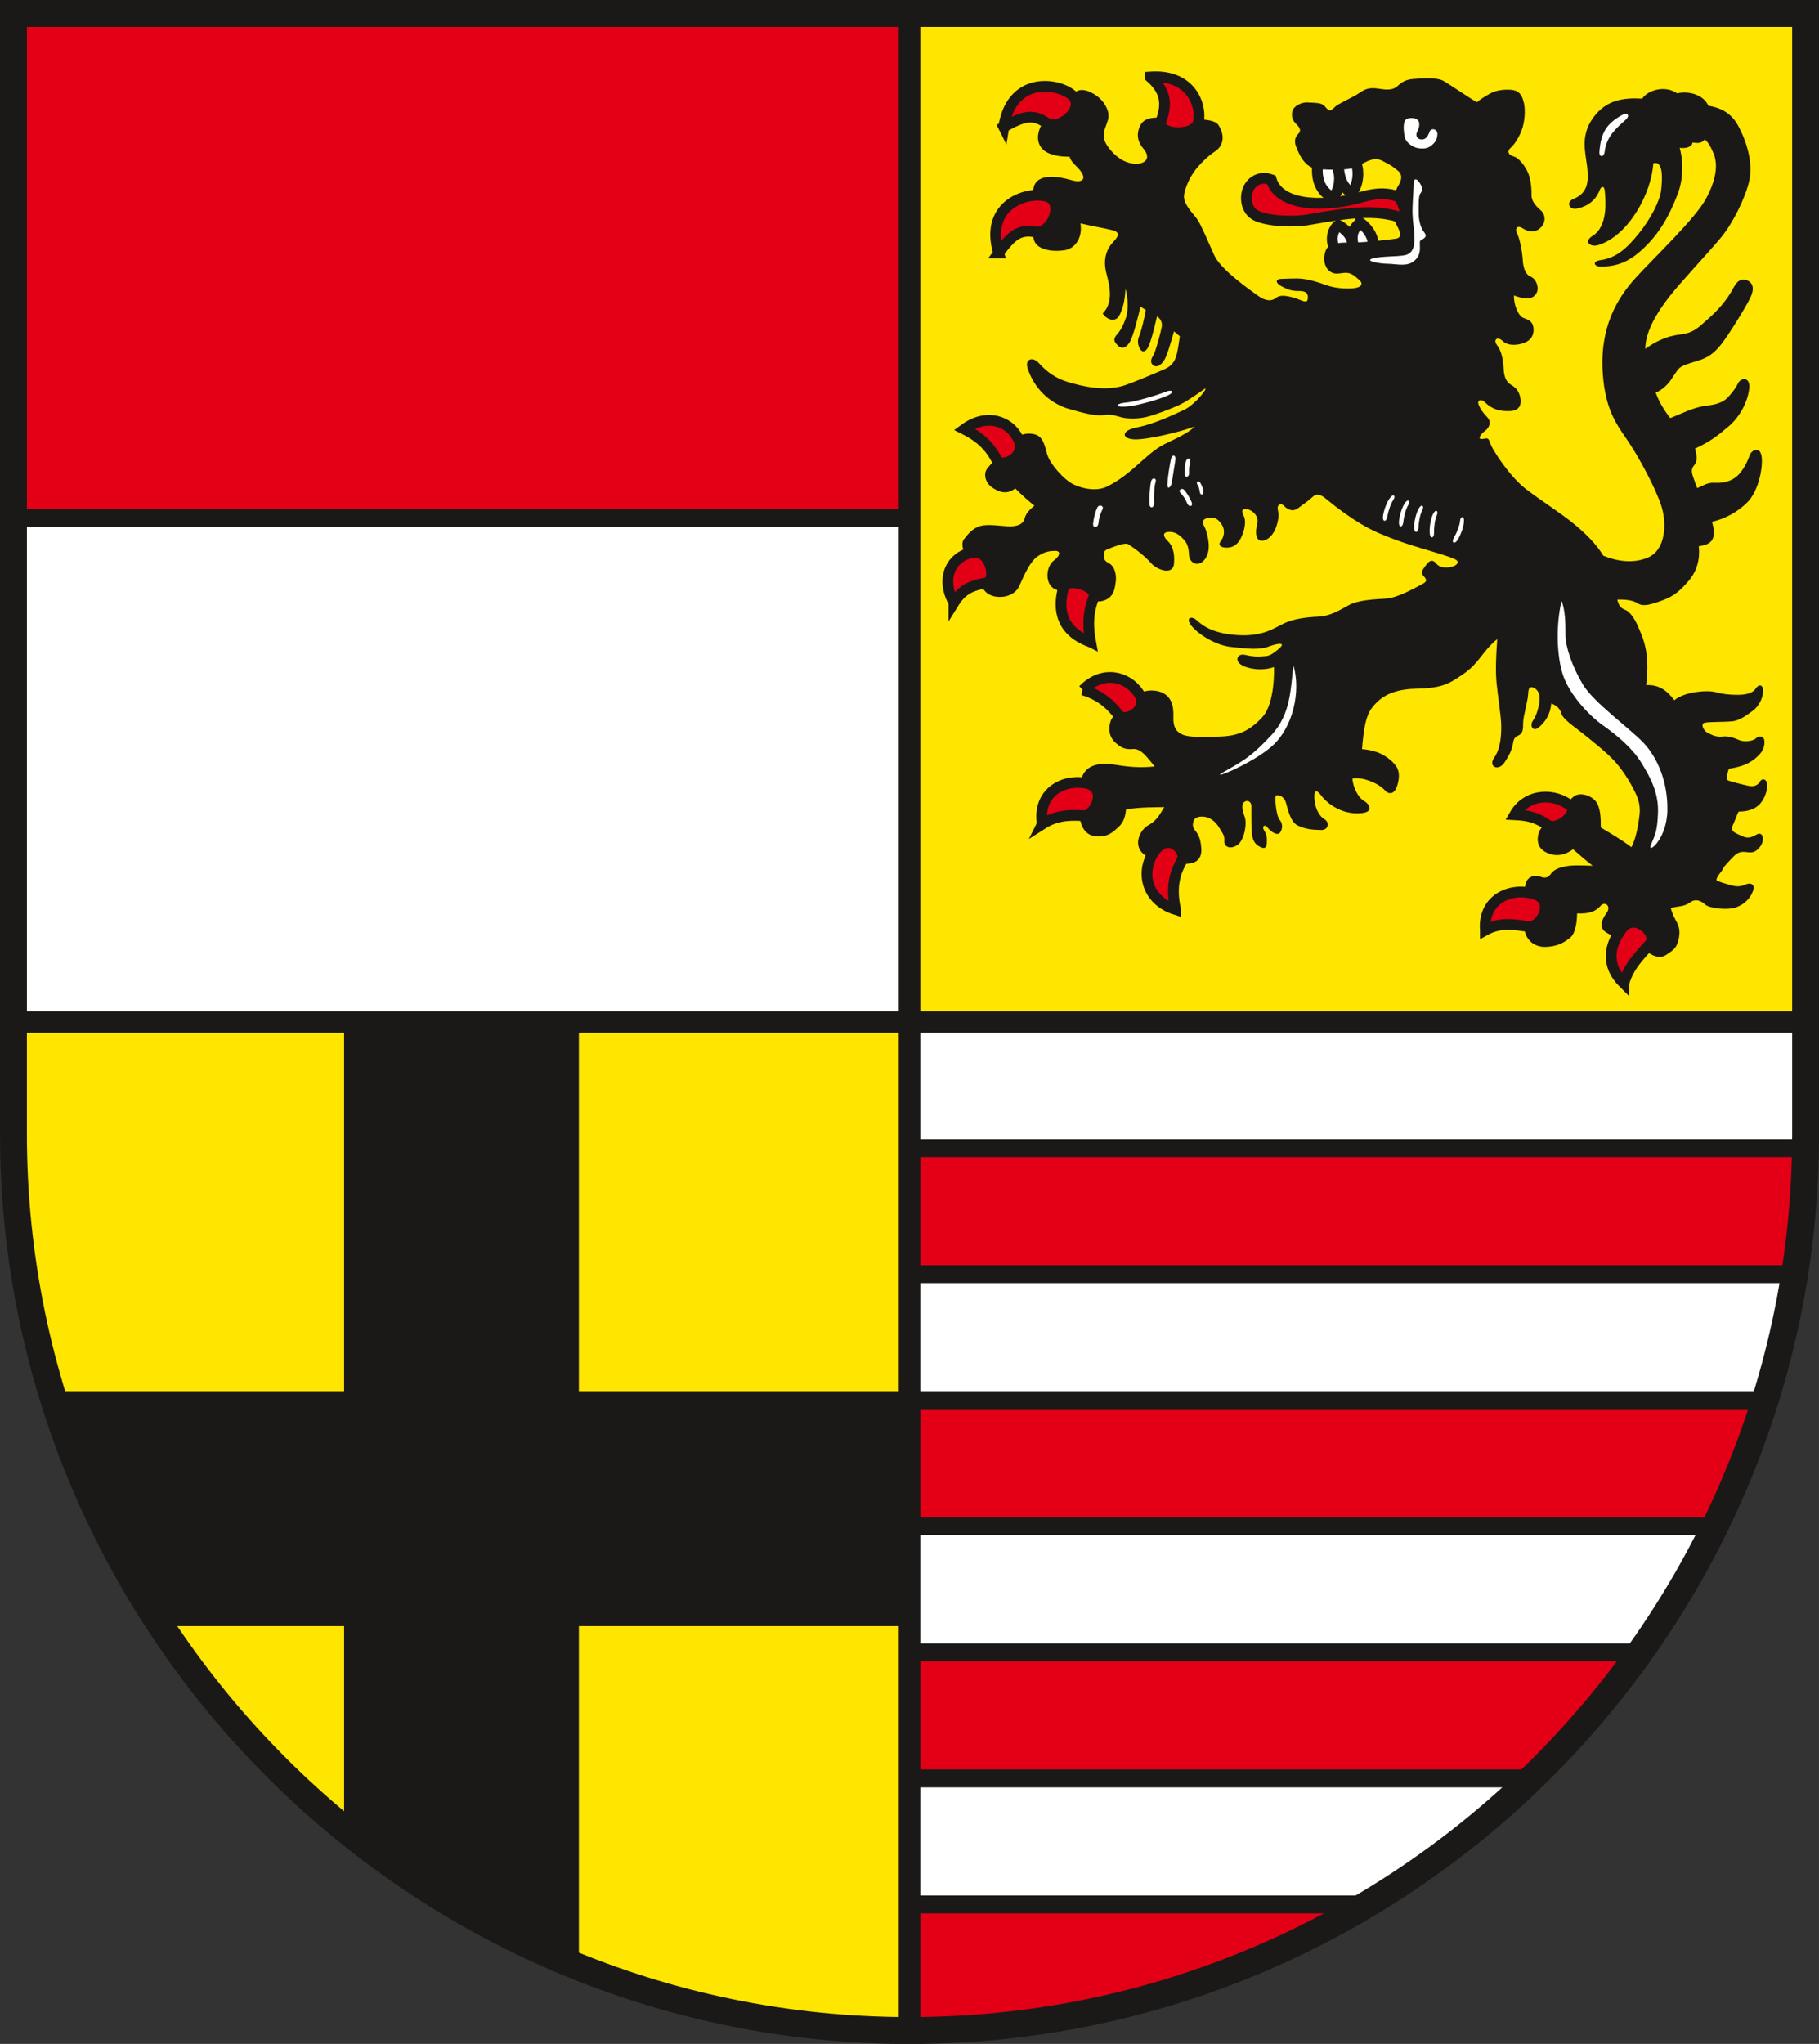 <?xml version="1.0" encoding="UTF-8" standalone="no"?>
<svg
   xmlns:dc="http://purl.org/dc/elements/1.1/"
   xmlns:cc="http://creativecommons.org/ns#"
   xmlns:rdf="http://www.w3.org/1999/02/22-rdf-syntax-ns#"
   xmlns:svg="http://www.w3.org/2000/svg"
   xmlns="http://www.w3.org/2000/svg"
   xmlns:sodipodi="http://sodipodi.sourceforge.net/DTD/sodipodi-0.dtd"
   xmlns:inkscape="http://www.inkscape.org/namespaces/inkscape"
   version="1.1"
   width="288"
   height="323.468"
   id="svg222"
   viewBox="0 0 288 323.468"
   sodipodi:docname="Landkreis Saalekreis.svg"
   inkscape:version="0.92.3 (2405546, 2018-03-11)">
  <rect x="0" y="0" width="288" height="323.468" fill="#333333" stroke="none"/>
  <defs
     id="defs226" />
  <sodipodi:namedview
     pagecolor="#ffffff"
     bordercolor="#666666"
     borderopacity="1"
     objecttolerance="10"
     gridtolerance="10"
     guidetolerance="10"
     inkscape:pageopacity="0"
     inkscape:pageshadow="2"
     inkscape:window-width="1600"
     inkscape:window-height="850"
     id="namedview224"
     showgrid="false"
     inkscape:zoom="1.5857392"
     inkscape:cx="118.84734"
     inkscape:cy="155.13979"
     inkscape:window-x="-8"
     inkscape:window-y="-8"
     inkscape:window-maximized="1"
     inkscape:current-layer="svg222" />
  <g
     id="Layer1000"
     transform="matrix(1.001,0,0,1.001,-131.373,-354.538)">
    <g
       id="Layer1001">
      <path
         d="m 275.102,515.764 v 159.449 c -78.063,0 -141.732,-63.669 -141.732,-141.732 v -17.716 z"
         style="fill:#ffe600;fill-rule:evenodd"
         id="path117"
         inkscape:connector-curvature="0" />
      <path
         d="m 221.386,664.602 c -12.407,-5.111 -23.939,-11.933 -34.299,-20.172 v -34.571 h -31.28 c -6.795,-10.563 -12.226,-22.08 -16.042,-34.299 h 47.322 v -59.797 h 34.299 v 59.797 h 53.617 v 34.299 h -53.617 z"
         style="fill:#1b1918;fill-rule:evenodd;stroke:#1b1918;stroke-width:2.835;stroke-linecap:butt;stroke-linejoin:miter;stroke-dasharray:none"
         id="path119"
         inkscape:connector-curvature="0" />
    </g>
    <g
       id="Layer1002">
      <path
         d="m 133.37,436.039 v 79.724 h 141.732 v -79.724 z"
         style="fill:#ffffff;fill-rule:evenodd;stroke:#1b1918;stroke-width:2.835;stroke-linecap:butt;stroke-linejoin:miter;stroke-dasharray:none"
         id="path122"
         inkscape:connector-curvature="0" />
      <path
         d="m 133.37,356.315 v 79.724 H 275.102 V 356.315 Z"
         style="fill:#e30016;fill-rule:evenodd;stroke:#1b1918;stroke-width:2.835;stroke-linecap:butt;stroke-linejoin:miter;stroke-dasharray:none"
         id="path124"
         inkscape:connector-curvature="0" />
    </g>
    <g
       id="Layer1003">
      <path
         d="M 275.102,356.315 V 515.764 H 416.835 V 356.315 Z"
         style="fill:#ffe600;fill-rule:evenodd"
         id="path127"
         inkscape:connector-curvature="0" />
      <g
         id="Layer1004">
        <path
           d="m 339.643,380.321 c -0.21,2.15 0.392,4.127 2.396,5.077 1.324,-1.326 1.135,-3.465 0.904,-4.659 -0.231,-1.194 -2.46,-0.785 -3.301,-0.418 z"
           style="fill:#ffffff;fill-rule:evenodd;stroke:#1b1918;stroke-width:1.701;stroke-linecap:butt;stroke-linejoin:miter;stroke-dasharray:none"
           id="path129"
           inkscape:connector-curvature="0" />
        <path
           d="m 342.933,380.335 c 0.099,1.699 0.449,3.309 2.091,4.381 1.188,-1.399 1.148,-3.667 0.742,-4.609 -0.406,-0.943 -1.989,-0.045 -2.833,0.229 z"
           style="fill:#ffffff;fill-rule:evenodd;stroke:#1b1918;stroke-width:1.701;stroke-linecap:butt;stroke-linejoin:miter;stroke-dasharray:none"
           id="path131"
           inkscape:connector-curvature="0" />
        <path
           d="m 342.941,389.795 c 1.051,0.591 2,1.511 2.203,2.693 0.203,1.182 -2.136,2.233 -2.848,0.854 -0.712,-1.379 -0.17,-2.988 0.644,-3.547 z"
           style="fill:#ffffff;fill-rule:evenodd;stroke:#1b1918;stroke-width:1.701;stroke-linecap:butt;stroke-linejoin:miter;stroke-dasharray:none"
           id="path133"
           inkscape:connector-curvature="0" />
        <path
           d="m 346.434,389.42 c -1.215,0.786 -1.508,2.137 -1.186,3.317 0.322,1.181 3.389,1.279 3.219,-0.062 -0.17,-1.342 -0.94,-2.414 -2.033,-3.255 z"
           style="fill:#ffffff;fill-rule:evenodd;stroke:#1b1918;stroke-width:1.701;stroke-linecap:butt;stroke-linejoin:miter;stroke-dasharray:none"
           id="path135"
           inkscape:connector-curvature="0" />
        <path
           d="m 384.844,442.046 c 2.203,0.895 4.796,1.276 7.097,0.266 2.703,-1.186 2.992,-5.223 2.089,-8.092 -0.903,-2.87 -3.655,-7.939 -5.484,-10.588 -1.829,-2.649 -3.374,-4.928 -3.781,-10.235 -0.566,-7.384 2.247,-12.065 5.215,-15.316 2.967,-3.251 9.356,-9.286 11.065,-12.422 1.71,-3.136 1.917,-5.483 1.264,-7.119 -0.413,-1.034 -0.804,-1.782 -1.43,-2.317 -0.476,0.66 -1.151,0.606 -1.94,0.496 0,0.643 -1.007,1 -2.022,0.838 0.656,2.365 0.498,5.152 -0.273,7.183 -0.771,2.03 -2.116,5.313 -4.838,8.11 -2.722,2.796 -4.759,3.467 -7.36,3.482 -1.106,0.006 -1.437,-0.831 0,-1.033 2.531,-0.356 4.198,-1.956 6.048,-4.25 1.849,-2.294 3.287,-5.085 3.485,-6.772 0.198,-1.687 0.4,-4.769 -1.23,-4.27 -0.284,4.683 -3.862,11.422 -8.691,12.92 -1.27,0.394 -2.407,-0.523 -0.921,-1.445 2.495,-1.549 2.067,-5.691 1.925,-7.172 -0.075,-0.783 -0.542,-0.735 -0.82,-0.017 -0.6,1.552 -1.886,2.572 -3.682,2.877 -1.106,0.188 -1.706,-1.024 -0.399,-1.556 2.136,-0.869 2.412,-2.597 2.133,-4.979 -0.279,-2.382 -1.112,-4.959 0.903,-7.785 2.016,-2.826 4.69,-3.247 7.8,-3.072 0.861,-1.335 3.589,-2.172 5.511,-0.842 2.52,-0.508 4.464,0.698 4.923,1.957 1.753,0.266 3.607,1.056 4.735,3.161 1.479,2.758 2.372,6.075 1.741,8.78 -0.631,2.705 -2.551,6.58 -4.404,8.842 -1.852,2.261 -6.389,7.057 -8.204,9.392 -1.815,2.335 -3.779,5.364 -3.828,8.264 1.476,-1.042 3.25,-2.007 5.49,-2.255 2.24,-0.248 3.032,-1.239 4.442,-2.469 1.411,-1.23 2.955,-2.88 4.074,-5.019 0.555,-1.061 1.293,-1.424 2.081,-1.101 0.788,0.323 1.313,1.124 0.554,2.718 -0.759,1.593 -3.397,5.843 -4.582,7.362 -1.185,1.519 -2.212,2.162 -3.504,2.574 -1.292,0.412 -2.616,0.75 -3.147,1.237 -0.532,0.487 -1.11,1.606 -1.572,2.174 -0.462,0.569 -1.223,1.347 -2.18,1.685 0.455,1.35 1.369,2.883 2.305,4.045 1.586,-0.617 3.552,-1.652 5.405,-1.916 0.879,-0.125 2.556,-0.245 3.554,-1.225 0.84,-0.825 1.498,-1.795 1.72,-2.296 0.437,-0.988 2.04,-1.192 1.799,0.821 -0.241,2.013 -1.42,4.377 -3.268,5.942 -1.847,1.566 -2.79,2.302 -5.301,3.506 0.285,0.903 0.422,2.001 -0.091,2.579 -0.513,0.578 -0.469,1.058 -0.256,1.728 0.213,0.669 0.471,1.383 0.7,1.937 0.935,-0.432 1.692,-0.912 2.715,-0.848 1.023,0.064 2.364,-0.07 3.446,-0.937 1.082,-0.866 1.81,-2.486 2.129,-3.403 0.32,-0.916 1.799,-1.579 1.924,0.493 0.125,2.071 -0.718,5.377 -2.283,6.93 -1.565,1.554 -3.513,2.602 -5.585,3.088 0.238,0.852 0.452,2.02 0.076,2.744 -0.376,0.725 -1.127,0.963 -2.181,1.112 0.252,2.134 -0.371,4.073 -1.636,5.524 -1.265,1.451 -2.24,2.365 -4.093,3.037 -1.853,0.672 -3.049,1.034 -3.88,0.496 -0.735,-0.475 -1.791,-0.655 -3.273,-0.614 0.2,0.875 0.515,1.367 1.246,1.62 0.69,0.239 1.438,1.314 1.869,2.279 0.856,1.914 2.128,4.299 1.449,9.613 1.974,-0.101 3.301,0.84 4.459,2.4 0.759,-0.694 2.318,-1.141 3.241,-1.273 0.923,-0.132 2.313,-0.285 3.46,0.027 1.147,0.312 2.356,0.413 3.567,0.386 1.211,-0.027 2.205,-0.342 2.614,-1.009 0.409,-0.667 1.183,-0.735 1.155,0.445 -0.028,1.18 -0.761,2.467 -1.652,3.099 -0.891,0.632 -1.996,1.544 -3.279,1.662 -1.283,0.118 -3.382,0.062 -4.248,0.205 -0.867,0.144 -0.168,1.365 0.465,1.643 0.633,0.278 1.221,0.669 2.284,0.549 1.063,-0.12 1.893,0.245 2.683,0.576 0.79,0.331 2.157,0.165 2.622,-0.303 0.465,-0.468 1.339,-0.41 1.339,0.561 0,0.972 -0.295,1.69 -1.534,2.691 -1.238,1 -2.56,1.314 -4.103,1.577 -0.112,0.382 -0.423,1.181 -0.202,1.804 0.56,0.245 2.433,0.698 3.223,0.869 0.79,0.171 1.441,0.09 1.881,-0.624 0.441,-0.714 1.143,-0.342 1.182,0.469 0.04,0.81 -0.389,2.185 -1.126,2.99 -0.737,0.805 -1.729,1.232 -3.409,1.261 -0.308,0.572 -0.512,1.253 -0.948,2.235 -0.435,0.982 0.689,1.237 1.473,1.619 0.785,0.382 1.327,0.352 2.318,-0.229 0.991,-0.582 1.375,0.837 0.56,1.916 -0.815,1.079 -1.43,0.946 -2.411,0.837 -0.981,-0.109 -1.541,0.435 -2.046,0.981 -0.504,0.545 -1.202,1.197 -1.464,1.749 -0.262,0.551 -0.835,0.948 -1.014,1.718 0.387,0.289 1.21,0.484 2.032,0.729 0.822,0.244 1.552,0.424 2.527,-0.008 0.975,-0.433 1.59,0.014 1.258,0.967 -0.331,0.953 -1.111,2.025 -2.604,2.586 -1.493,0.561 -4.339,0.163 -4.958,-0.402 -0.619,-0.566 -1.492,-1.018 -2.419,-0.332 -0.927,0.685 -1.833,0.556 -3.035,0.87 0.283,1.059 0.637,1.656 1.008,2.349 0.371,0.694 0.5,1.588 0.208,2.717 -0.292,1.129 -0.608,1.505 -2.005,2.382 -1.397,0.877 -3.038,-0.56 -3.675,-1.126 -0.637,-0.566 -2.488,-1.581 -3.446,-1.772 -0.958,-0.191 -1.271,0.006 -2.374,-0.733 -1.103,-0.739 -0.661,-1.96 0.122,-3.007 0.783,-1.047 -0.184,-2.001 -0.962,-1.127 -0.779,0.875 -1.776,1.26 -3.692,1.177 0,0.778 -0.126,3.048 -1.087,3.829 -0.961,0.781 -2.002,1.396 -3.866,1.466 -1.863,0.07 -3.363,-1.179 -3.414,-3.29 -0.051,-2.111 -0.117,-5.374 0.222,-6.69 0.339,-1.316 1.658,-1.409 2.321,-1.13 0.663,0.279 1.21,0.163 1.548,-0.285 0.339,-0.449 0.684,-0.92 2.029,-1.251 1.345,-0.332 2.649,-0.243 4.712,-0.186 -1.252,-0.946 -2.162,-1.819 -3.115,-2.603 -1.544,1.165 -3.189,1.17 -4.549,0.32 -1.36,-0.85 -1.105,-2.473 -0.736,-3.25 0.369,-0.777 2.466,-2.633 3.535,-3.432 1.068,-0.799 1,-1.332 1.914,-2.01 0.914,-0.678 2.607,-0.197 3.404,0.749 0.796,0.946 0.839,2.707 0.831,4.183 1.471,0.874 3.39,1.997 4.833,3.111 0.673,-1.18 1.113,-3.407 1.3,-5.201 0.187,-1.793 -0.44,-2.977 -0.987,-4.047 -0.547,-1.069 -1.549,-2.754 -2.864,-4.244 -1.316,-1.49 -4.103,-3.665 -5.324,-4.64 -1.221,-0.975 -2.984,-2.136 -3.204,-3.026 -0.22,-0.89 -1.021,-1.362 -1.592,-1.577 -0.148,1.798 -1.02,3.031 -1.987,3.804 -0.967,0.773 -1.464,-0.314 -0.882,-1.116 0.582,-0.802 0.997,-2.433 1.033,-3.344 0.036,-0.911 -0.336,-1.487 -0.796,-1.743 -0.461,-0.256 -0.987,-0.371 -1.014,0.811 -0.027,1.181 -0.795,3.562 -0.795,4.628 0,1.067 -0.051,1.688 -0.712,2.015 -0.661,0.328 -0.768,0.499 -0.9,1.28 -0.132,0.781 -0.38,1.552 -1.343,3.007 -0.963,1.456 -2.626,0.658 -1.629,-0.76 0.997,-1.418 1.123,-3.396 1.115,-4.989 -0.008,-1.593 -0.557,-4.841 -0.737,-6.8 -0.18,-1.959 -0.104,-4.133 0.11,-6.969 -2.434,2.017 -2.79,3.729 -5.274,5.461 -2.484,1.732 -3.513,2.294 -7.731,2.398 -4.218,0.104 -5.857,1.794 -6.805,3.006 -0.949,1.212 -1.315,3.182 -1.583,6.535 0.732,0.07 1.617,0.184 2.642,0.589 1.025,0.405 2.243,1.297 2.816,2.208 0.573,0.911 0.414,2.143 0.036,3.194 -0.379,1.051 -1.171,1.264 -1.831,0.566 -0.66,-0.698 -1.486,-1.171 -2.511,-1.548 -1.024,-0.377 -1.759,-0.457 -2.667,-0.362 0.07,1.411 0.94,3.036 1.798,3.521 0.859,0.485 1.577,1.664 -0.107,1.92 -2.827,0.43 -5.391,-1.103 -6.667,-2.794 -1.277,-1.69 -1.106,0.469 -0.927,1.37 0.179,0.901 0.665,1.94 1.488,2.425 0.823,0.485 0.662,1.726 -0.549,1.702 -1.211,-0.024 -2.458,-0.091 -3.711,-0.72 -1.252,-0.628 -1.609,-2.937 -1.895,-3.749 -0.286,-0.812 -1.08,-1.19 -1.586,-0.953 -0.117,1.251 0.215,3.337 0.644,3.813 0.429,0.476 0.542,1.274 0.11,1.96 -0.432,0.685 -1.553,-0.11 -2.018,-0.734 -0.465,-0.624 -0.955,-0.164 -0.561,0.438 0.394,0.602 0.491,1.158 0.442,2.027 -0.048,0.87 -0.501,0.982 -1.373,0.412 -0.872,-0.57 -0.979,-1.499 -1.038,-2.612 -0.059,-1.113 -0.038,-2.909 -0.038,-3.662 0,-0.753 -0.653,-1.002 -1.117,-0.657 -0.464,0.345 -0.358,1.241 0.06,2.343 0.418,1.103 -0.088,3.845 -1.216,4.52 -1.128,0.676 -2.065,0.223 -2.006,-0.691 0.059,-0.913 -0.225,-1.113 -0.8,-2.096 -0.575,-0.983 -1.427,-1.568 -2.179,-1.708 -0.751,-0.14 -1.636,-0.024 -1.851,0.566 -0.215,0.589 -0.227,1.048 0.251,1.628 0.477,0.58 0.787,1.167 0.93,2.593 0.143,1.426 -0.37,2.572 -2.29,2.619 -1.92,0.047 -5.697,-0.313 -7.062,-1.743 -1.365,-1.43 -0.314,-3.662 1.049,-4.394 1.363,-0.732 1.859,-1.887 2.457,-2.819 -1.002,0.035 -4.06,-0.029 -6.045,0.383 -0.142,1.284 -0.452,2.092 -1.205,2.776 -0.753,0.684 -1.595,1.628 -3.528,1.463 -1.933,-0.165 -2.594,-1.838 -2.713,-4.101 -0.119,-2.263 -0.18,-5.449 1.477,-6.646 1.658,-1.197 4.112,-0.566 5.466,-0.392 1.354,0.173 2.939,0.309 5.04,0.089 -1.004,-1.14 -2.081,-2.884 -3.441,-2.756 -1.359,0.128 -1.965,-0.28 -2.825,-1.052 -0.86,-0.772 -1.17,-2.02 -0.708,-3.369 0.463,-1.349 3.572,-4.045 4.836,-4.536 1.264,-0.49 2.864,-0.388 3.863,0.36 0.999,0.749 1.29,1.932 1.224,3.556 -0.066,1.624 0.527,2.395 1.489,2.78 0.962,0.385 2.565,0.39 5.879,0.291 3.315,-0.099 4.931,-1.225 6.63,-2.983 1.699,-1.758 1.972,-5.796 1.914,-8.001 -1.883,0.665 -4.183,0.305 -5.24,-0.399 -1.058,-0.704 -0.454,-1.792 0.63,-1.54 0.667,0.155 1.397,0.323 2.599,0.257 1.202,-0.067 1.412,-0.078 2.717,-1.159 1.305,-1.081 0.04,-0.999 -1.512,-0.416 -1.552,0.583 -3.349,0.356 -5.985,0.072 -2.635,-0.284 -5.337,-2.157 -6.294,-3.379 -0.956,-1.221 0.011,-1.632 0.911,-0.799 0.899,0.833 2.626,2.108 6.545,2.314 3.919,0.206 5.589,-1.092 7.204,-1.858 1.615,-0.766 3.706,-0.993 5.458,-1.066 1.752,-0.072 3.31,-0.982 4.759,-1.797 1.449,-0.816 3.969,-0.943 5.887,-1.054 1.918,-0.112 4.702,-1.752 5.544,-2.175 0.842,-0.422 1.123,-0.659 0.493,-1.331 -0.63,-0.672 -0.138,-1.126 0.343,-1.814 0.481,-0.688 1.008,-0.933 1.541,-0.294 0.533,0.638 1.083,0.739 2.085,0.66 1.002,-0.079 1.998,-0.827 0.882,-1.303 -1.117,-0.476 -1.89,-0.687 -3.579,-1.203 -1.69,-0.516 -4.826,-1.345 -8.527,-2.946 -3.701,-1.601 -7.455,-4.73 -8.258,-5.394 -0.878,-0.727 -1.501,-0.83 -2.09,-0.281 -0.589,0.549 -1.381,1.115 -2.32,1.797 -0.939,0.682 -1.754,0.089 -2.219,-0.397 -0.465,-0.486 -1.137,-0.169 -0.972,0.58 0.166,0.749 0.156,1.204 -0.041,2.056 -0.197,0.852 -0.784,2.466 -2.127,2.841 -1.343,0.374 -1.454,-1.258 -1.109,-2.502 0.345,-1.244 -0.534,-2.11 -1.363,-2.377 -0.829,-0.267 -1.28,0.027 -0.741,1.026 0.538,0.999 -0.115,3.144 -0.787,4.04 -0.672,0.896 -1.538,1.035 -2.279,0.936 -0.741,-0.098 -0.994,-0.472 -0.547,-1.057 0.446,-0.584 0.75,-1.615 0.124,-2.582 -0.626,-0.968 -1.22,-1.181 -2.049,-1.061 -0.829,0.12 -1.156,0.557 -0.797,1.191 0.359,0.633 0.549,1.305 0.7,2.212 0.151,0.907 0.261,2.342 -0.704,3.372 -0.966,1.03 -2.242,0.37 -2.315,-0.888 -0.073,-1.258 -0.263,-1.837 -0.921,-2.542 -0.658,-0.705 -1.372,-1.186 -2.366,-1.106 -0.994,0.08 -0.769,0.781 -0.074,1.44 0.695,0.66 1.137,1.748 0.98,3.599 -0.156,1.851 -2.662,0.99 -3.599,-0.076 -0.937,-1.066 -2.354,-2.206 -3.768,-3.088 -0.818,-0.079 -1.902,0.389 -2.761,0.706 -0.859,0.317 -0.961,0.43 -0.961,1.104 0,0.673 0.098,0.889 0.877,1.312 0.779,0.423 1.16,1.731 1,2.862 -0.16,1.132 -0.278,2.526 -2.009,3.033 -1.731,0.508 -5.787,-1.089 -7.516,-1.793 -1.729,-0.704 -1.625,-3.625 -0.181,-4.655 0.801,-0.572 1.1,-1.443 0.179,-1.443 -0.921,0 -1.694,0.082 -2.848,0.874 -1.153,0.792 -2.043,2.776 -2.885,4.686 -0.842,1.911 -3.902,2.231 -5.257,0.971 -1.355,-1.26 -2.78,-5.271 -3.189,-5.905 -0.409,-0.634 -0.843,-1.781 -0.288,-2.496 0.555,-0.714 1.39,-1.764 2.619,-2.081 1.229,-0.317 3.027,0.004 4.375,0.062 1.348,0.058 2.353,-0.3 2.577,-1.208 0.224,-0.908 0.804,-1.392 1.555,-2.063 -0.91,-0.709 -1.871,-1.571 -3.027,-2.714 -1.397,1.076 -2.653,0.527 -3.665,-0.161 -1.012,-0.689 -1.5,-2.119 -0.688,-3.105 0.812,-0.986 3.191,-3.448 4.048,-4.298 0.857,-0.85 1.842,-1.323 3.25,-1.029 1.408,0.294 1.676,1.607 2.083,3.127 0.407,1.52 2.645,4.103 4.254,4.855 1.609,0.752 3.704,1.066 5.258,0.296 1.554,-0.77 2.886,-1.744 4.419,-3.088 1.533,-1.345 3.042,-2.814 4.678,-3.624 1.636,-0.81 3.655,-1.66 4.76,-2.776 -2.058,0.792 -7.379,2.097 -9.505,2.039 -2.126,-0.058 -2.181,-1.406 0.301,-1.88 2.482,-0.474 5.441,-1.806 7.448,-2.754 2.007,-0.948 4.153,-3.965 3.212,-3.291 -0.941,0.673 -2.666,1.903 -3.885,2.476 -1.219,0.573 -3.891,1.605 -5.276,1.921 -1.385,0.316 -2.903,0.277 -3.761,0.079 -0.859,-0.198 -1.595,-0.594 -2.904,-0.396 -1.309,0.198 -3.203,-0.292 -5.606,-0.989 -2.403,-0.697 -5.242,-2.682 -6.467,-6.391 -0.48,-1.454 0.779,-1.935 1.779,-0.835 1.921,2.116 3.612,2.72 5.098,3.137 1.486,0.417 3.547,0.899 5.571,0.842 2.023,-0.057 2.948,-0.466 4.25,-0.962 1.302,-0.496 3.483,-1.43 4.683,-1.93 1.2,-0.5 1.619,-0.985 1.989,-1.804 0.37,-0.819 0.583,-2.834 0.707,-3.516 l -0.917,-0.781 c -0.689,2.34 -1.123,3.936 -1.616,4.656 -0.493,0.72 -1.096,1.058 -1.592,0.76 -0.496,-0.298 -0.58,-0.822 -0.128,-1.518 0.451,-0.696 1.267,-3.906 1.391,-4.605 0.124,-0.698 -0.223,-1.338 -0.75,-1.664 -0.314,1.319 -0.687,3.054 -1.224,4.471 -0.537,1.417 -1.211,1.18 -1.487,0.642 -0.276,-0.538 -0.465,-1.194 -0.113,-1.991 0.353,-0.797 0.907,-3.179 1.047,-4.135 l -0.838,-0.528 c -0.279,1.217 -1.13,4.836 -1.808,5.791 -0.678,0.955 -1.37,0.8 -1.809,0.328 -0.439,-0.472 -0.832,-0.868 -0.106,-1.707 0.725,-0.838 0.991,-1.455 1.423,-2.648 0.432,-1.193 0.307,-3.412 -0.073,-4.587 -0.06,1.784 -0.445,3.323 -1.024,4.311 -0.579,0.988 -1.884,0.651 -2.58,-0.401 1.631,-1.65 1.21,-4.017 0.602,-6.289 -0.608,-2.272 0.009,-3.913 1.079,-5.029 1.071,-1.116 0.892,-1.608 -0.239,-1.878 -1.131,-0.271 -3.386,-0.679 -4.953,-1.048 0.337,1.951 -0.601,3.999 -2.634,4.262 -2.033,0.264 -4.148,-0.141 -4.682,-1.51 -0.534,-1.369 -0.457,-7.128 -0.071,-8.511 0.639,-2.288 4.09,-1.63 5.937,-1.086 1.847,0.544 2.762,-0.228 0.853,-2.132 -0.349,-0.349 -0.953,-0.892 -1.123,-1.559 -1.456,-0.008 -2.245,-0.171 -3.069,-0.465 -1.794,-0.641 -2.353,-2.278 -1.621,-4.065 0.732,-1.787 4.579,-4.732 5.563,-5.638 0.984,-0.905 2.78,-0.045 3.781,0.831 1.002,0.876 1.772,2.311 1.417,3.501 -0.355,1.19 -0.819,1.796 -0.609,2.97 0.21,1.174 1.766,2.818 2.951,3.429 1.186,0.611 2.467,0.743 3.284,0.292 0.817,-0.451 0.677,-1.324 -0.021,-2.137 -0.698,-0.813 -1.321,-2.065 -0.477,-3.706 0.845,-1.641 3.241,-1.172 5.035,-1.01 1.794,0.162 6.383,-0.329 7.269,0.926 0.886,1.255 1.175,3.171 -0.586,4.288 -0.717,0.455 -1.931,1.498 -2.947,2.771 -1.184,1.484 -1.796,3.333 -1.872,4.122 -0.139,1.443 1.517,2.9 2.143,3.854 0.626,0.954 1.603,3.306 2.629,5.593 1.025,2.287 5.718,5.544 6.909,6.401 1.191,0.857 2.139,0.952 2.955,0.294 0.816,-0.658 2.839,0.025 3.724,0.384 0.884,0.359 1.181,0.386 1.228,-0.294 0.046,-0.68 -0.178,-1.126 -1.462,-1.122 -1.284,0.004 -1.853,-0.294 -2.767,-0.779 -0.914,-0.486 -0.944,-1.12 0.051,-1.141 0.996,-0.021 1.362,-0.07 2.71,-0.05 1.348,0.021 3.082,0.579 4.469,1.076 1.387,0.497 3.419,0.614 4.538,0.415 1.119,-0.199 1.159,-0.798 0.554,-1.293 -0.605,-0.494 -1.209,-1.193 -2.271,-1.097 -1.062,0.097 -1.666,0.316 -2.427,-0.301 -0.761,-0.617 -1.092,-1.956 -0.535,-3.296 0.557,-1.34 2.74,-1.173 4.493,-1.196 1.754,-0.023 5.016,-0.398 6.496,-0.594 1.48,-0.196 0.412,-1.626 -0.171,-2.89 -0.584,-1.264 0.018,-4.6 0.581,-5.44 0.562,-0.839 0.788,-1.793 -0.03,-2.439 -0.818,-0.646 -0.868,-0.748 -2.458,-1.558 -1.591,-0.809 -3.052,0.545 -4.274,1.035 -1.221,0.49 -4.217,0.428 -6.121,0.225 -1.904,-0.203 -2.779,-2.358 -3.213,-3.432 -0.434,-1.074 -0.081,-1.688 0.369,-2.14 0.45,-0.452 0.177,-0.965 -0.329,-1.455 -0.506,-0.49 -0.852,-1.066 -0.675,-1.992 0.177,-0.926 1.534,-1.549 2.482,-1.463 0.948,0.086 2.113,-0.031 2.635,0.568 0.522,0.599 0.82,1.012 1.478,0.288 0.659,-0.724 2.804,-1.502 4.065,-2.389 1.261,-0.887 2.057,-0.793 3.494,-0.576 1.438,0.218 2.08,-0.078 2.619,-0.584 0.538,-0.506 1.229,-0.95 2.426,-1.02 1.197,-0.07 3.631,-0.327 4.755,0.327 1.125,0.654 3.908,2.588 5.257,3.351 0.527,-0.46 1.204,-0.868 1.963,-1.304 0.758,-0.435 1.667,-0.694 3.006,-0.68 1.339,0.013 1.874,0.414 2.258,1.399 0.384,0.986 0.457,2.373 0.156,3.947 -0.302,1.573 -1.332,3.224 -2.006,3.803 -0.674,0.579 -0.409,1.167 0.376,1.379 0.786,0.212 1.639,1.212 2.206,2.326 0.567,1.114 0.706,2.8 0.672,3.752 -0.034,0.952 0.647,1.752 1.461,2.46 0.814,0.708 0.822,1.991 -0.053,2.791 -0.874,0.8 -1.879,0.657 -2.795,0.069 -0.915,-0.588 -1.285,0.048 -0.881,0.818 0.403,0.77 0.82,2.863 0.897,4.272 0.077,1.409 0.595,2.263 1.137,2.493 0.542,0.23 0.848,0.558 1.076,1.185 0.228,0.627 0.221,1.385 -0.451,1.95 -0.672,0.564 -1.916,0.356 -3.167,-0.114 -0.046,1.442 0.678,3.284 1.559,3.579 0.881,0.296 1.429,0.642 1.528,1.532 0.099,0.89 -0.174,1.797 -1.235,2.29 -1.062,0.493 -2.746,0.664 -3.612,-0.176 -0.866,-0.84 -1.597,-0.228 -0.891,0.668 0.706,0.896 0.977,2.462 1.017,3.591 0.04,1.129 0.318,2.156 1.177,2.646 0.859,0.49 1.251,1.048 1.458,1.994 0.207,0.946 0.02,2.069 -1.551,2.148 -1.571,0.079 -2.83,-0.205 -4.027,-1.373 -0.652,-0.636 -1.29,-0.315 -1.004,0.375 0.285,0.69 0.57,1.137 1.356,1.97 0.786,0.834 0.229,1.76 -0.367,2.187 -0.596,0.427 -1.225,1.288 -0.52,1.261 0.705,-0.026 1.024,-0.369 1.269,0.444 0.387,1.285 3.246,5.562 5.734,7.467 2.488,1.905 5.055,3.492 7.184,5.181 2.129,1.689 3.979,3.538 5.041,5.326 0.008,0.014 0.017,0.028 0.025,0.042 z"
           style="fill:#1b1918;fill-rule:evenodd"
           id="path137"
           inkscape:connector-curvature="0" />
        <path
           d="m 355.689,373.511 c 0.103,0.572 -0.02,0.971 -0.328,1.585 -0.308,0.614 0.171,1.232 0.914,1.129 0.743,-0.103 0.903,-0.84 1.14,-1.33 0.236,-0.49 1.212,-0.359 1.18,0.538 -0.032,0.897 -0.454,1.394 -1.081,1.857 -0.627,0.463 -1.51,0.429 -2.176,0.275 -0.666,-0.154 -1.728,-0.837 -1.907,-1.694 -0.179,-0.857 -0.242,-1.825 -0.042,-2.433 0.2,-0.608 0.826,-0.602 1.318,-0.586 0.492,0.016 0.924,0.341 0.982,0.661 z"
           style="fill:#ffffff;fill-rule:evenodd"
           id="path139"
           inkscape:connector-curvature="0" />
        <path
           d="m 352.474,385.276 c -1.611,-0.513 -3.152,-0.715 -5.786,0.049 -2.634,0.764 -5.767,1.17 -8.402,0.926 -2.635,-0.244 -5.223,-1.22 -5.97,-3.655 -1.882,-0.678 -3.203,0.373 -3.681,1.56 -0.478,1.187 -0.379,3.32 1.35,4.143 1.729,0.822 5.677,1.09 8.436,0.585 2.759,-0.505 6.062,-0.998 8.117,-1.072 2.054,-0.074 3.898,0.055 5.836,0.633 1.938,0.579 0.805,-2.242 0.101,-3.168 z"
           style="fill:#e30016;fill-rule:evenodd;stroke:#1b1918;stroke-width:1.701;stroke-linecap:butt;stroke-linejoin:miter;stroke-dasharray:none"
           id="path141"
           inkscape:connector-curvature="0" />
        <path
           d="m 313.163,366.351 c 6.589,-0.459 8.167,4.619 7.635,7.115 -0.532,2.496 -6.692,2.032 -5.93,-0.079 0.762,-2.111 1.217,-4.526 -1.705,-7.035 z"
           style="fill:#e30016;fill-rule:evenodd;stroke:#1b1918;stroke-width:1.701;stroke-linecap:butt;stroke-linejoin:miter;stroke-dasharray:none"
           id="path143"
           inkscape:connector-curvature="0" />
        <path
           d="m 289.999,374.267 c 1.272,-8.205 8.834,-6.944 10.908,-4.936 2.074,2.008 -2.101,5.719 -4.213,4.249 -2.112,-1.47 -3.729,-0.976 -6.695,0.686 z"
           style="fill:#e30016;fill-rule:evenodd;stroke:#1b1918;stroke-width:1.701;stroke-linecap:butt;stroke-linejoin:miter;stroke-dasharray:none"
           id="path145"
           inkscape:connector-curvature="0" />
        <path
           d="m 289.197,394.196 c -2.406,-7.963 5.002,-9.898 7.755,-8.92 2.753,0.977 0.575,6.045 -1.979,5.571 -2.554,-0.473 -3.807,0.633 -5.777,3.349 z"
           style="fill:#e30016;fill-rule:evenodd;stroke:#1b1918;stroke-width:1.701;stroke-linecap:butt;stroke-linejoin:miter;stroke-dasharray:none"
           id="path147"
           inkscape:connector-curvature="0" />
        <path
           d="m 283.778,422.039 c 3.505,-2.587 7.209,-1.32 8.562,1.603 1.353,2.923 -2.706,4.628 -3.448,3.228 -0.743,-1.401 -1.946,-3.278 -5.113,-4.831 z"
           style="fill:#e30016;fill-rule:evenodd;stroke:#1b1918;stroke-width:1.701;stroke-linecap:butt;stroke-linejoin:miter;stroke-dasharray:none"
           id="path149"
           inkscape:connector-curvature="0" />
        <path
           d="m 302.554,463.267 c 3.109,-3.203 7.028,-2.151 8.807,0.53 1.779,2.681 -2.151,4.673 -3.151,3.451 -1,-1.221 -2.467,-3.036 -5.657,-3.981 z"
           style="fill:#e30016;fill-rule:evenodd;stroke:#1b1918;stroke-width:1.701;stroke-linecap:butt;stroke-linejoin:miter;stroke-dasharray:none"
           id="path151"
           inkscape:connector-curvature="0" />
        <path
           d="m 296.112,484.457 c -0.776,-4.566 2.803,-7.072 6.712,-6.482 3.909,0.589 1.55,5.234 -0.057,5.171 -1.608,-0.064 -4.11,-0.316 -6.655,1.312 z"
           style="fill:#e30016;fill-rule:evenodd;stroke:#1b1918;stroke-width:1.701;stroke-linecap:butt;stroke-linejoin:miter;stroke-dasharray:none"
           id="path153"
           inkscape:connector-curvature="0" />
        <path
           d="m 366.184,501.228 c -0.382,-4.577 3.497,-6.744 7.429,-5.798 3.932,0.945 1.387,5.471 -0.579,5.243 -1.966,-0.228 -4.294,-0.844 -6.85,0.555 z"
           style="fill:#e30016;fill-rule:evenodd;stroke:#1b1918;stroke-width:1.701;stroke-linecap:butt;stroke-linejoin:miter;stroke-dasharray:none"
           id="path155"
           inkscape:connector-curvature="0" />
        <path
           d="m 388.083,509.657 c -2.964,-2.921 -2.282,-6.099 -0.281,-8.71 2.001,-2.61 5.834,0.852 4.39,2.512 -1.444,1.66 -3.342,3.399 -4.109,6.197 z"
           style="fill:#e30016;fill-rule:evenodd;stroke:#1b1918;stroke-width:1.701;stroke-linecap:butt;stroke-linejoin:miter;stroke-dasharray:none"
           id="path157"
           inkscape:connector-curvature="0" />
        <path
           d="m 370.824,482.99 c 2.022,-3.491 6.412,-3.407 8.84,-1.385 1.351,1.125 -2.071,4.063 -3.649,2.999 -1.578,-1.064 -2.754,-1.492 -5.191,-1.614 z"
           style="fill:#e30016;fill-rule:evenodd;stroke:#1b1918;stroke-width:1.701;stroke-linecap:butt;stroke-linejoin:miter;stroke-dasharray:none"
           id="path159"
           inkscape:connector-curvature="0" />
        <path
           d="m 317.182,497.983 c -4.686,-1.485 -5.597,-6.046 -3.351,-9.205 2.245,-3.159 5.219,-0.069 4.347,1.471 -0.872,1.54 -1.869,3.833 -0.996,7.733 z"
           style="fill:#e30016;fill-rule:evenodd;stroke:#1b1918;stroke-width:1.701;stroke-linecap:butt;stroke-linejoin:miter;stroke-dasharray:none"
           id="path161"
           inkscape:connector-curvature="0" />
        <path
           d="m 282.114,449.456 c -2.101,-3.719 -0.524,-7.131 2.691,-7.879 3.215,-0.748 4.122,4.434 2.466,4.763 -1.656,0.329 -3.587,0.579 -5.157,3.117 z"
           style="fill:#e30016;fill-rule:evenodd;stroke:#1b1918;stroke-width:1.701;stroke-linecap:butt;stroke-linejoin:miter;stroke-dasharray:none"
           id="path163"
           inkscape:connector-curvature="0" />
        <path
           d="m 303.747,455.687 c -5.346,-1.917 -4.977,-6.095 -4.299,-8.539 0.506,-1.824 5.457,-0.267 4.808,1.445 -0.65,1.712 -1.145,3.674 -0.508,7.095 z"
           style="fill:#e30016;fill-rule:evenodd;stroke:#1b1918;stroke-width:1.701;stroke-linecap:butt;stroke-linejoin:miter;stroke-dasharray:none"
           id="path165"
           inkscape:connector-curvature="0" />
        <path
           d="m 378.233,449.214 c -0.936,3.904 -0.743,8.877 0.248,11.765 0.99,2.888 3.885,6.161 6.226,7.829 2.341,1.668 4.705,3.623 6.168,5.996 1.462,2.373 2.721,4.759 2.612,7.888 -0.109,3.129 -0.539,3.603 -1.134,5.099 -0.595,1.496 2.544,-0.829 2.619,-5.505 0.075,-4.676 -1.668,-8.366 -3.671,-10.549 -2.003,-2.183 -8.009,-6.486 -9.704,-9.345 -1.695,-2.859 -2.746,-5.937 -2.739,-7.801 0.007,-1.863 -0.059,-4.063 -0.624,-5.378 z"
           style="fill:#ffffff;fill-rule:evenodd"
           id="path167"
           inkscape:connector-curvature="0" />
        <path
           d="m 335.822,459.363 c -0.443,3.49 -0.333,7.678 -3.492,11.06 -3.159,3.382 -4.489,4.08 -7.427,5.745 -2.937,1.664 4.101,-1.02 7.482,-3.973 3.381,-2.953 4.655,-8.698 3.436,-12.832 z"
           style="fill:#ffffff;fill-rule:evenodd"
           id="path169"
           inkscape:connector-curvature="0" />
        <path
           d="m 354.844,383.244 c -0.013,1.038 -0.228,3.399 -0.184,4.764 0.044,1.364 0.291,2.632 0.313,3.872 0.022,1.24 -0.264,2.366 -1.465,2.637 -1.2,0.271 -3.631,0.141 -5.096,0.514 -1.465,0.373 0.857,0.828 2.309,0.854 1.452,0.026 3.025,0.506 4.171,-0.424 1.147,-0.931 0.921,-2.041 0.921,-2.689 0,-0.648 0.017,-0.476 0.582,-0.849 0.565,-0.373 0.361,-0.694 -0.005,-1.175 -0.366,-0.481 -0.75,-1.577 -0.75,-2.787 0,-1.21 -0.07,-2.757 0.269,-3.207 0.34,-0.45 0.458,-0.676 -0.027,-1.514 -0.485,-0.838 -1.028,-1.018 -1.041,0.004 z"
           style="fill:#ffffff;fill-rule:evenodd"
           id="path171"
           inkscape:connector-curvature="0" />
        <g
           id="Layer1005">
          <g
             id="Layer1006">
            <path
               d="m 351.265,432.704 c -0.658,0.678 -1.205,2.319 -1.283,3.172 -0.077,0.853 0.553,0.882 0.703,-0.036 0.15,-0.918 0.559,-2.094 0.939,-2.618 0.38,-0.524 0.119,-1.012 -0.36,-0.518 z"
               style="fill:#ffffff;fill-rule:evenodd"
               id="path173"
               inkscape:connector-curvature="0" />
            <path
               d="m 353.588,433.544 c -0.614,0.716 -1.056,2.386 -1.08,3.242 -0.024,0.856 0.608,0.848 0.7,-0.077 0.091,-0.925 0.425,-2.123 0.772,-2.669 0.346,-0.546 0.055,-1.017 -0.392,-0.496 z"
               style="fill:#ffffff;fill-rule:evenodd"
               id="path175"
               inkscape:connector-curvature="0" />
            <path
               d="m 355.786,434.367 c -0.567,0.751 -0.904,2.444 -0.873,3.3 0.031,0.856 0.661,0.81 0.694,-0.119 0.033,-0.929 0.29,-2.144 0.602,-2.71 0.311,-0.566 -0.01,-1.018 -0.422,-0.472 z"
               style="fill:#ffffff;fill-rule:evenodd"
               id="path177"
               inkscape:connector-curvature="0" />
            <path
               d="m 358.048,435.204 c -0.519,0.783 -0.748,2.493 -0.663,3.346 0.085,0.852 0.711,0.77 0.685,-0.16 -0.026,-0.929 0.154,-2.157 0.429,-2.74 0.275,-0.583 -0.074,-1.016 -0.451,-0.446 z"
               style="fill:#ffffff;fill-rule:evenodd"
               id="path179"
               inkscape:connector-curvature="0" />
            <path
               d="m 362.794,436.349 c 0.077,0.927 -0.553,2.54 -1.043,3.253 -0.489,0.713 -1.001,0.354 -0.526,-0.453 0.475,-0.808 0.913,-1.973 0.954,-2.613 0.041,-0.64 0.559,-0.862 0.615,-0.187 z"
               style="fill:#ffffff;fill-rule:evenodd"
               id="path181"
               inkscape:connector-curvature="0" />
          </g>
          <path
             d="m 304.818,434.409 c -0.333,0.676 -0.569,1.591 -0.673,2.493 -0.104,0.903 0.761,0.765 0.833,0.015 0.072,-0.75 0.289,-1.523 0.626,-2.156 0.337,-0.633 -0.516,-0.903 -0.787,-0.353 z"
             style="fill:#ffffff;fill-rule:evenodd"
             id="path184"
             inkscape:connector-curvature="0" />
          <path
             d="m 318.538,431.64 c 0.446,0.489 0.87,1.199 1.18,1.931 0.31,0.731 -0.448,0.817 -0.694,0.206 -0.246,-0.611 -0.619,-1.208 -1.058,-1.659 -0.438,-0.451 0.209,-0.876 0.571,-0.478 z"
             style="fill:#ffffff;fill-rule:evenodd"
             id="path186"
             inkscape:connector-curvature="0" />
          <path
             d="m 321.075,430.484 c 0.289,0.479 0.436,0.871 0.508,1.433 0.072,0.562 -0.487,0.624 -0.564,0.074 -0.077,-0.549 -0.149,-0.813 -0.401,-1.235 -0.252,-0.422 0.222,-0.661 0.457,-0.272 z"
             style="fill:#ffffff;fill-rule:evenodd"
             id="path188"
             inkscape:connector-curvature="0" />
          <path
             d="m 318.836,427.067 c -0.249,0.709 -0.171,1.272 -0.218,1.982 -0.047,0.71 0.719,0.675 0.702,-0.078 -0.018,-0.753 0.029,-1.1 0.186,-1.766 0.157,-0.666 -0.467,-0.715 -0.67,-0.139 z"
             style="fill:#ffffff;fill-rule:evenodd"
             id="path190"
             inkscape:connector-curvature="0" />
          <path
             d="m 313.338,430.208 c -0.219,0.719 -0.331,2.716 -0.288,3.623 0.043,0.907 0.797,0.615 0.747,-0.137 -0.05,-0.751 -0.011,-2.607 0.219,-3.283 0.231,-0.676 -0.501,-0.788 -0.679,-0.204 z"
             style="fill:#ffffff;fill-rule:evenodd"
             id="path192"
             inkscape:connector-curvature="0" />
          <path
             d="m 316.503,426.598 c -0.222,0.788 -0.553,3.031 -0.615,4.068 -0.061,1.036 0.578,0.626 0.711,-0.261 0.133,-0.887 0.459,-2.856 0.568,-3.561 0.109,-0.705 -0.499,-0.833 -0.664,-0.245 z"
             style="fill:#ffffff;fill-rule:evenodd"
             id="path194"
             inkscape:connector-curvature="0" />
          <path
             d="m 309.326,417.836 c 1.573,-0.12 5.372,-1.323 6.346,-1.729 0.974,-0.405 1.404,0.069 0.29,0.597 -1.115,0.528 -4.84,1.675 -6.74,1.766 -1.9,0.091 -1.378,-0.522 0.104,-0.635 z"
             style="fill:#ffffff;fill-rule:evenodd"
             id="path196"
             inkscape:connector-curvature="0" />
        </g>
        <path
           d="m 384.223,378.188 c 0.234,-3.012 1.088,-4.412 3.534,-5.793 0.977,-0.552 1.328,0.093 0.622,0.721 -1.512,1.345 -3.033,2.664 -3.319,5.002 -0.129,1.06 -0.902,0.908 -0.838,0.071 z"
           style="fill:#ffffff;fill-rule:evenodd"
           id="path199"
           inkscape:connector-curvature="0" />
      </g>
    </g>
    <g
       id="Layer1007">
      <path
         d="m 416.835,533.48 c 0,78.063 -63.669,141.732 -141.732,141.732 V 515.764 h 141.732 z"
         style="fill:#ffffff;fill-rule:evenodd"
         id="path203"
         inkscape:connector-curvature="0" />
      <g
         id="Layer1008">
        <path
           d="m 416.807,535.7 c -0.105,6.767 -0.683,13.421 -1.712,19.93 H 275.102 v -19.93 z"
           style="fill:#e30016;fill-rule:evenodd;stroke:#1b1918;stroke-width:2.835;stroke-linecap:butt;stroke-linejoin:miter;stroke-dasharray:none"
           id="path205"
           inkscape:connector-curvature="0" />
        <path
           d="m 410.44,575.561 c -2.149,6.882 -4.816,13.538 -7.946,19.93 H 275.102 v -19.93 z"
           style="fill:#e30016;fill-rule:evenodd;stroke:#1b1918;stroke-width:2.835;stroke-linecap:butt;stroke-linejoin:miter;stroke-dasharray:none"
           id="path207"
           inkscape:connector-curvature="0" />
        <path
           d="m 390.636,615.421 c -5.101,7.165 -10.855,13.834 -17.167,19.93 h -98.367 v -19.93 z"
           style="fill:#e30016;fill-rule:evenodd;stroke:#1b1918;stroke-width:2.835;stroke-linecap:butt;stroke-linejoin:miter;stroke-dasharray:none"
           id="path209"
           inkscape:connector-curvature="0" />
        <path
           d="m 347.423,655.282 c -21.195,12.647 -45.933,19.93 -72.321,19.93 v -19.93 z"
           style="fill:#e30016;fill-rule:evenodd;stroke:#1b1918;stroke-width:2.835;stroke-linecap:butt;stroke-linejoin:miter;stroke-dasharray:none"
           id="path211"
           inkscape:connector-curvature="0" />
      </g>
    </g>
    <path
       d="M 416.835,515.764 H 133.37"
       style="fill:none;stroke:#1b1918;stroke-width:3.402;stroke-linecap:butt;stroke-linejoin:miter;stroke-dasharray:none"
       id="path215"
       inkscape:connector-curvature="0" />
    <path
       d="M 275.102,356.315 V 675.213"
       style="fill:none;stroke:#1b1918;stroke-width:3.402;stroke-linecap:butt;stroke-linejoin:miter;stroke-dasharray:none"
       id="path217"
       inkscape:connector-curvature="0" />
    <path
       d="m 416.835,533.48 c 0,78.063 -63.669,141.732 -141.732,141.732 -78.063,0 -141.732,-63.669 -141.732,-141.732 V 356.315 h 283.464 z"
       style="fill:none;stroke:#1b1918;stroke-width:4.252;stroke-linecap:butt;stroke-linejoin:miter;stroke-dasharray:none"
       id="path219"
       inkscape:connector-curvature="0" />
  </g>
</svg>

